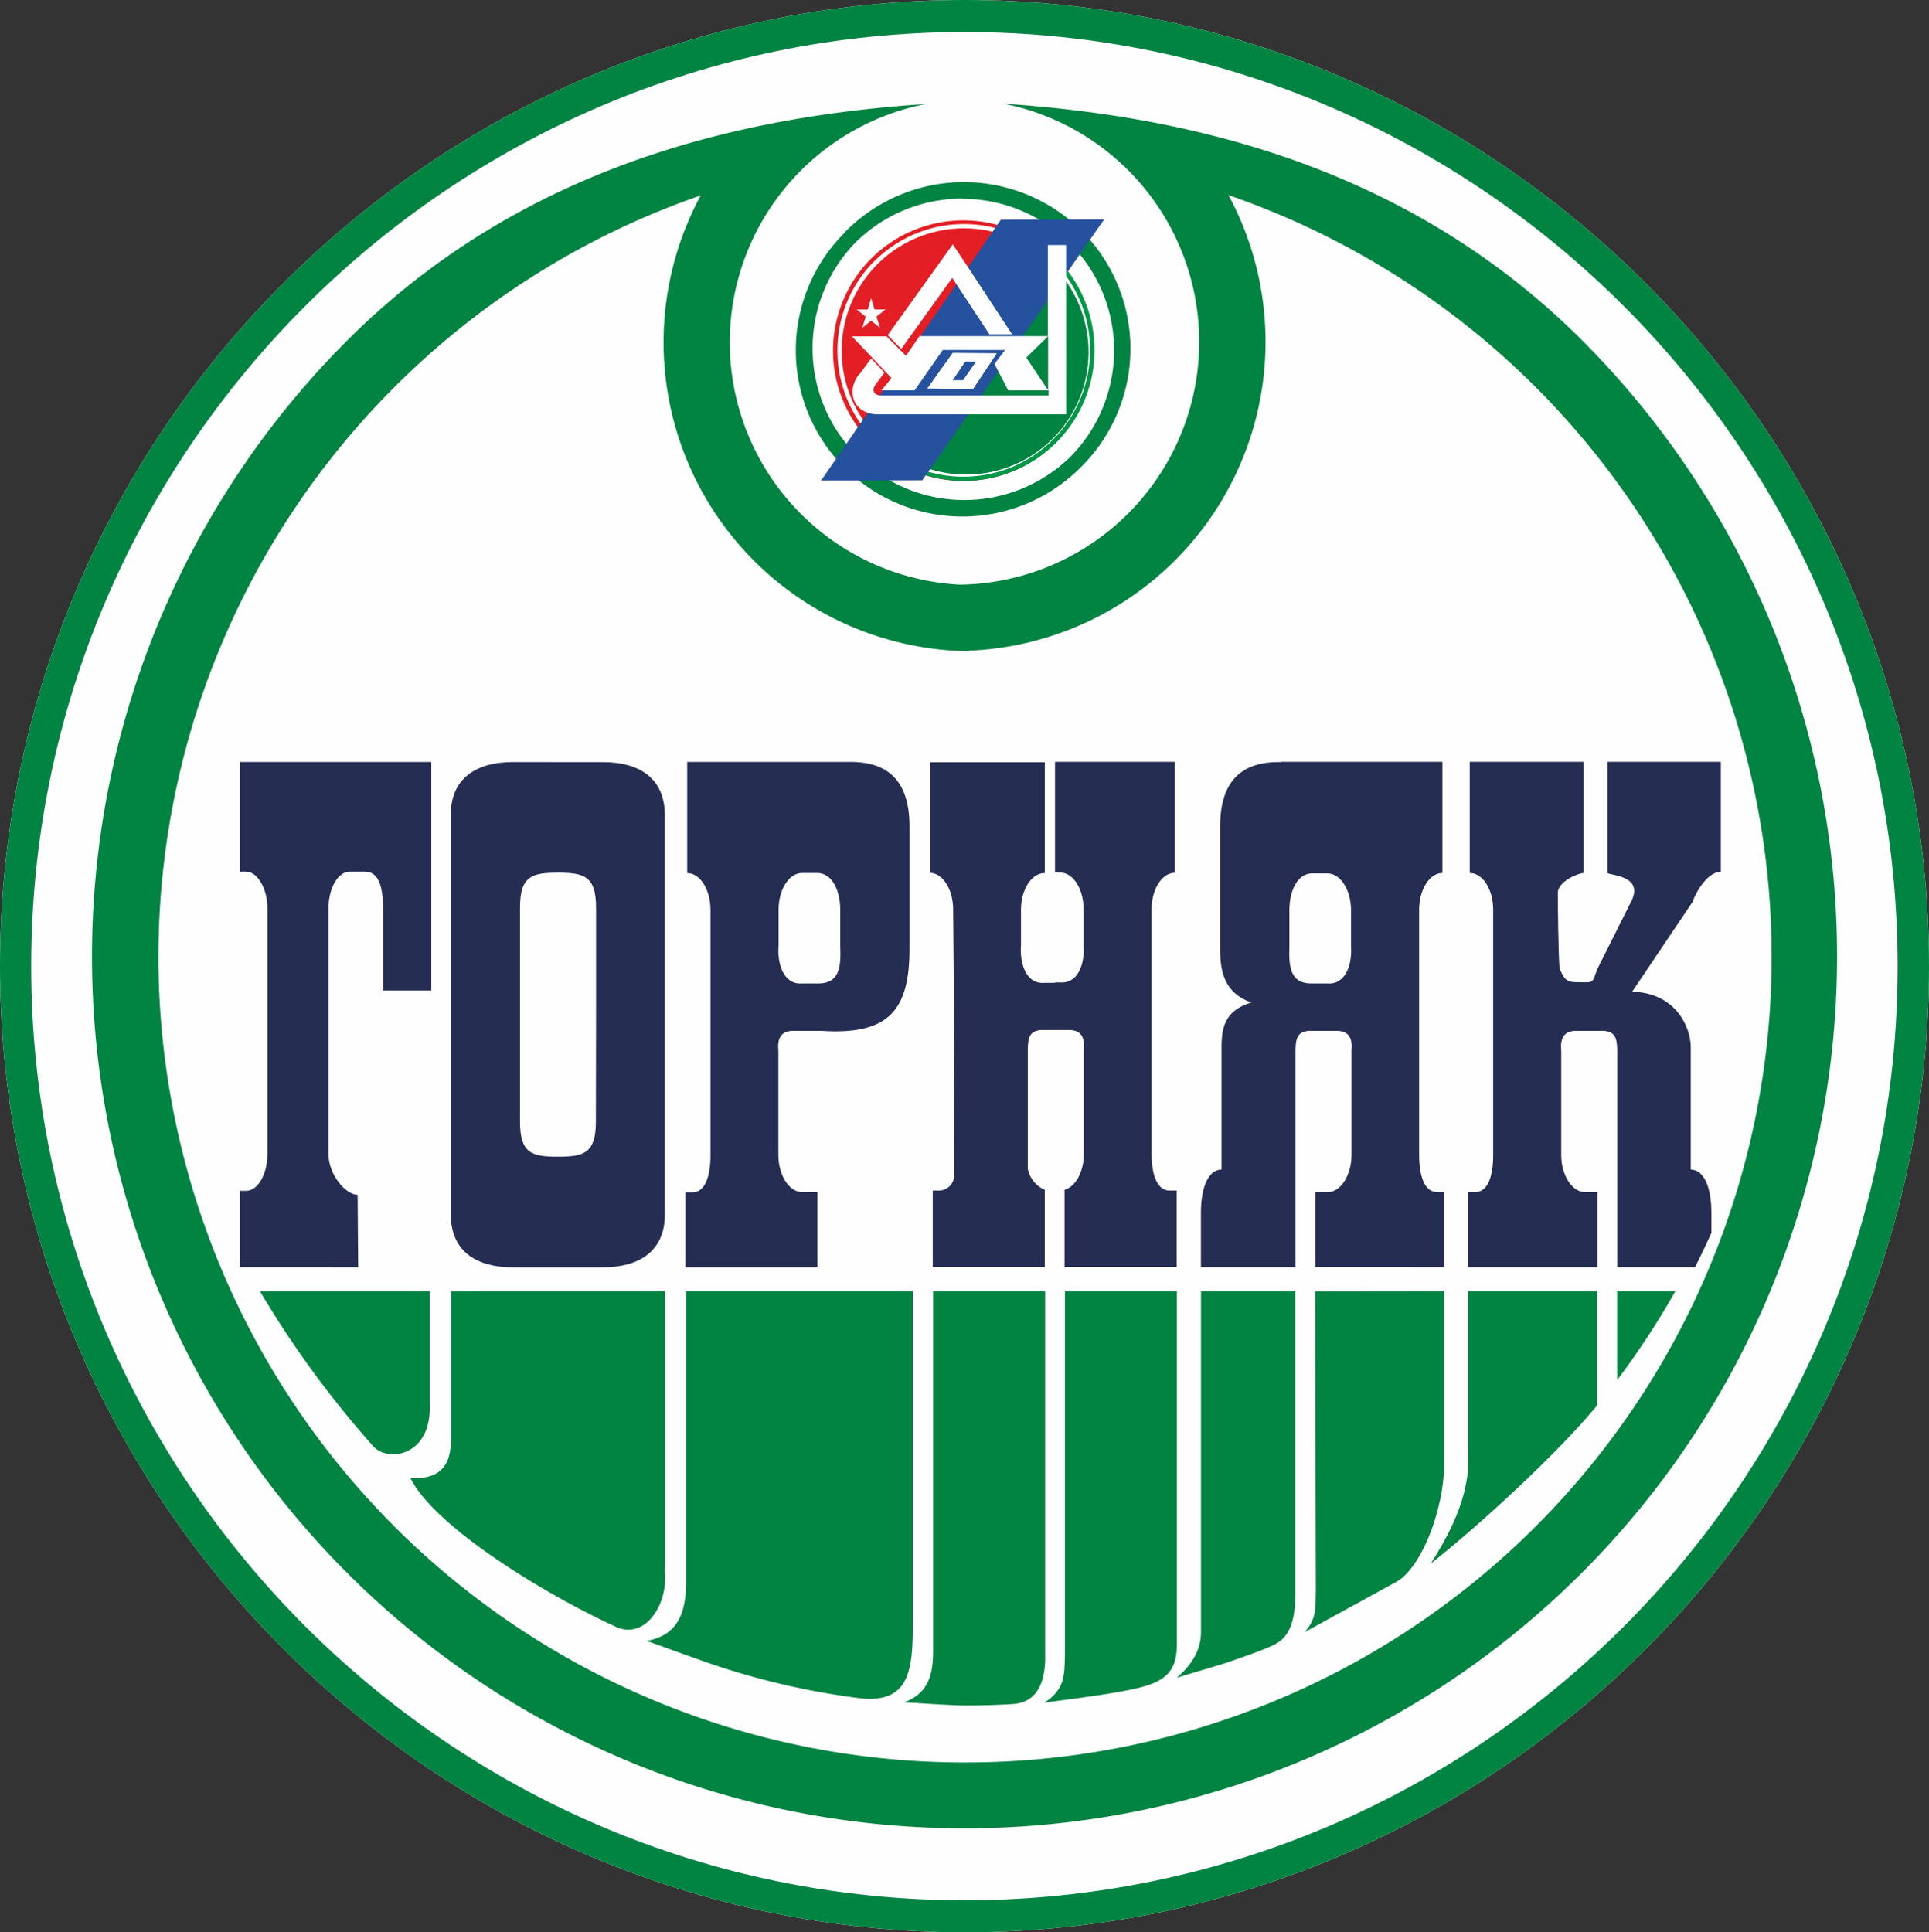 <svg xmlns="http://www.w3.org/2000/svg" viewBox="0 0 323.63 324.2"><rect x="0" y="0" width="323.63" height="324.2" fill="#333333" stroke="none"/><defs><style>.cls-1{fill:#fefefe;}.cls-1,.cls-2,.cls-3,.cls-4,.cls-5,.cls-6{fill-rule:evenodd;}.cls-2{fill:#252d53;}.cls-3{fill:#018341;}.cls-4{fill:#e31e24;}.cls-5{fill:#009846;}.cls-6{fill:#26519e;}</style></defs><title>Ресурс 1</title><g id="Слой_2" data-name="Слой 2"><g id="_1" data-name="1"><path class="cls-1" d="M161.87,0c89.06,0,161.76,72.82,161.76,162.1s-72.7,162.1-161.76,162.1S0,251.39,0,162.1,72.68,0,161.87,0Z"/><path class="cls-2" d="M40.24,212.6V199.8h1.06c1.92,0,3.57-2.73,3.57-6.19v-41.2c0-3.32-1.66-6.16-3.57-6.16H40.24v-18.4H72.36v38.33h-8.1V152.41c0-3.57-.7-6.16-3-6.16H58.66c-2,0-3.55,2.84-3.55,6.16v41.2c0,3.46,2.86,6.85,4.89,6.85l.09,12.15Z"/><path class="cls-2" d="M93.56,127.87h7.6c5.85,0,10.35,2.5,10.38,8.85v33.47h0l0,33.59c0,6.33-4.55,8.85-10.37,8.85h-7.6v0H86c-5.85,0-10.33-2.5-10.37-8.83V170.29h0l0-33.58c0-6.34,4.55-8.85,10.39-8.85ZM100,170.29h0v-18c0-5.3-2-5.87-6.39-5.87s-6.37.57-6.37,5.87v17.91h0v18c0,5.32,2,5.87,6.36,5.87s6.37-.57,6.37-5.87Z"/><path class="cls-2" d="M214.92,127.82H242v18.65c-2.14,0-3.91,2.73-3.91,6.16v41.19c0,3.33.84,6.19,3,6.19h1.21l0,12.58H220.67l0-12.58h2.14c2.13,0,3.93-2.86,3.93-6.19V176.27c.23-2.25-.59-3.32-2.5-3.32h-4.64c-1.77.12-2.25,1.07-2.25,3.32V212.6H201.48v-9.14c0-4.39,1.32-7.23,3.46-7.23V175.68c0-3.32.59-6.18,5-7.48-4.42-1.55-5.24-5-5.24-9,0-6.64,0-13.31,0-20.06-.14-8.33,3.8-11.4,10.21-11.28ZM220,165h2.73c3.09.23,4.16-3.32,3.93-6.3v-6c0-3.44-1.8-6.16-3.93-6.16H220c-2.39.11-3.68,3-3.68,6.16v6C216.24,161.78,216.24,165,220,165Z"/><path class="cls-2" d="M160,197.83a2.57,2.57,0,0,1-2.32,1.92h-1.19v12.83h18.79V199.63a4.89,4.89,0,0,1-2.84-3.5l0-20c0-2.25.45-3.19,2.25-3.32h4.64c1.88,0,2.73,1.07,2.5,3.32,0,5.8,0,11.57,0,17.49,0,3-1.41,5.5-3.23,6v12.94h18.81V199.75h-1.21c-2.13,0-3-2.84-3-6.16v-41c0-3.44,1.77-6.15,3.91-6.15V127.82H177V146.4h.88c2.14,0,3.91,2.71,3.91,6.15l0,6c.23,3-.84,6.51-3.94,6.28H177v.07l-1.77,0c-3.1.25-4.17-3.29-3.94-6.25v-6c0-3.44,1.8-6.16,3.94-6.16h.06V127.89H156v18.56c2.13,0,3.91,2.73,3.91,6.16l.19,22.88Z"/><path class="cls-2" d="M269.69,127.82l0,18.63c0,.43,6.23.3,4,4.75l-5.76,11.49c-.88,2.37-.34,2.11-3.48,2.1-1.77,0-2.13-.75-2.77-2.26-.21-.45-.36-12.46-.32-12.87.18-1.78,3.25-3.12,4.34-3.19l0-18.65H246.58v18.65c2.16,0,3.93,2.73,3.93,6.16v41.19c0,3.35-.82,6.19-3,6.19h-1.18V212.6H268V200h-2.13c-2.14,0-3.94-2.84-3.94-6.19V176.27c-.23-2.25.59-3.32,2.5-3.32h4.64c1.77.12,2.25,1.07,2.25,3.32V212.6h13v.14q1.46-2.9,2.8-5.87v-3.41c0-4.39-1.32-7.23-3.46-7.23V175.68c0-3.32-2.5-9.1-9.83-9.3L284,151.27c.18-.82,2.21-5,4.71-5V127.82Z"/><path class="cls-2" d="M142.4,127.84H115.29v18.64c2.13,0,3.91,2.73,3.91,6.18v41.2c0,3.32-.84,6.19-3,6.19H115v12.57h22.14V200h-2.62c-2.14,0-3.93-2.87-3.93-6.19V176.3c-.23-2.26.59-3.35,2.5-3.35h4.64c11.28.75,14.86-3.35,14.86-13.76,0-6.64,0-13.31,0-20.07.14-8.32-3.8-11.39-10.21-11.28ZM137.28,165h-2.73c-3.1.23-4.17-3.32-3.93-6.3v-6.05c0-3.46,1.79-6.18,3.93-6.18h2.73c2.39.14,3.69,3,3.69,6.18v6.05C141.08,161.8,141.08,165,137.28,165Z"/><path class="cls-3" d="M72.09,216.62v18.91c.39,8.8-7,9.89-9.49,7.1a167.48,167.48,0,0,1-19-26Z"/><path class="cls-3" d="M111.58,216.62v45.61c0,.75-.07,1.45,0,2.13.23,5.24-3.57,10.92-8.46,8.49-.34-.18-.73-.34-1.12-.52C89,266.13,72.63,255.59,68.86,248c5,.23,6.82-2.07,6.82-6.67v-24.7Z"/><path class="cls-3" d="M242.31,216.62l0,28.48c0,8.74-4.14,18.15-8,20.27l-15.47,8.49c2.12-2.32,1.84-4,1.92-7.21l-.12-50Zm-25,0v51c0,5.5-1.59,7.46-3.87,8.49-2.55,1.13-5.21,2-7.89,2.93-1.34.45-6.78,2-8.14,2.46,2.71-2.3,4.09-4.85,4.08-7.67V216.62Z"/><path class="cls-3" d="M156.55,216.62v60.79c-.06,4.16-1.13,6.75-4.82,8.21,1.93.07,7.42.52,10.58.52,1.91,0,4.71-.06,7.57-.23,4.26-.27,5.62-3.89,5.46-8.56V216.62Zm22.11,0h18.79V275c.09,4.18-.68,6.62-5.71,8-2.37.64-4.8,1-7.22,1.39-2,.32-7.37,1-9.32,1.28,3.62-2.3,3.37-4.85,3.46-8.29Z"/><path class="cls-3" d="M246.31,216.62v27.21c.39,6-2.21,12.21-6.28,18.51,8-6.28,21.52-18.7,27.93-26.57V216.62Zm25,0v14.93a137.92,137.92,0,0,0,9.78-14.93Z"/><path class="cls-3" d="M115.11,216.62V265c.06,6.12-1.71,9.41-6.62,10.3,1,.36,8.62,3.11,9.65,3.46a126.18,126.18,0,0,0,26.09,6.16c8.67,1,8.92-5.21,8.92-13V216.62Z"/><path class="cls-3" d="M161.87,0c89.06,0,161.76,72.82,161.76,162.1s-72.7,162.1-161.76,162.1S0,251.39,0,162.1,72.68,0,161.87,0Zm0,5.37C75.61,5.37,5.23,75.75,5.23,162.1S75.61,318.83,161.87,318.83s156.5-70.38,156.5-156.73S248,5.37,161.87,5.37Z"/><path class="cls-3" d="M155.3,17.45a40.73,40.73,0,0,0,5.78,80.64h0a40.74,40.74,0,0,0,7.28-80.7c28.48,1.93,66.56,9.25,97,39.64A146.28,146.28,0,0,1,162.56,306.75v0l-.66,0A146.23,146.23,0,0,1,58.28,57.1c30.44-30.42,68.54-37.74,97-39.65Zm7.26,91.72v.09a51.83,51.83,0,0,1-45-76.47A135.17,135.17,0,0,0,161.07,295.7v0h.68A135.17,135.17,0,0,0,206.11,32.74a51.86,51.86,0,0,1-43.56,76.43Z"/><path class="cls-3" d="M161.46,33.32a25.46,25.46,0,0,0-18,7.44h0a25.46,25.46,0,0,0,36,36v0a25.42,25.42,0,0,0-18-43.4ZM141.7,39a27.94,27.94,0,1,1,39.53,39.49h0a28,28,0,0,1-39.53,0v0a27.84,27.84,0,0,1,0-39.44Z"/><path class="cls-4" d="M161.71,39.69a19.14,19.14,0,1,0,13.56,5.6,19.17,19.17,0,0,0-13.56-5.6ZM146.2,43.34a21.86,21.86,0,1,1-6.44,15.49A21.91,21.91,0,0,1,146.2,43.34Z"/><path class="cls-1" d="M161.71,39a19.84,19.84,0,1,0,14.06,5.8A19.82,19.82,0,0,0,161.71,39Zm-15,4.82a21.23,21.23,0,1,1-6.21,15A21.2,21.2,0,0,1,146.68,43.82Z"/><path class="cls-4" d="M161.71,38.31a20.53,20.53,0,1,0,20.56,20.52A20.55,20.55,0,0,0,161.71,38.31Z"/><path class="cls-5" d="M150.91,74.64a19.15,19.15,0,0,0,24.37-29.35A17.43,17.43,0,0,0,172.56,43l1.57-2.28a20.84,20.84,0,0,1,3.11,2.57,21.93,21.93,0,0,1-27.91,33.58Z"/><path class="cls-1" d="M150.52,75.2a19.85,19.85,0,0,0,25.25-30.42,19.13,19.13,0,0,0-2.8-2.31l.77-1.14a19.63,19.63,0,0,1,3,2.48,21.24,21.24,0,0,1-27,32.53Z"/><path class="cls-3" d="M150.11,75.77A20.54,20.54,0,1,0,173.34,41.9Z"/><polygon class="cls-6" points="167.92 36.85 185.24 36.81 154.73 80.59 137.76 80.62 167.92 36.85"/><path class="cls-1" d="M144.15,62.86l2-2.71,2.23,2.37-1.48,2c-.75,1-.24,1.86,1,1.84h28v-.86h-6.76l-2.3-4.44,1.79-2.34H158.17l-4.73,6.78h-5.57l1.7-2.07-6.64-7h5.8L152,59.69l2.27-3.29h21.52V41.11h3.07V69.52l-31.58,0c-4,0-5.44-3.75-3.18-6.69Zm2-12.83-.57,1.91-1.84,0,1.5,1.18L144.68,55l1.48-1.19L147.63,55l-.57-1.89,1.5-1.18-1.84,0L146.15,50Zm29.69,15.49V56.4L172.18,60l3.66,5.48Zm-16-6.32-4.28,6,7.69.07,4-6Zm2.09,1.48-2.09,3.11h1.73l2.18-3.11Zm-13-4.44,2.28,2.3,8.55-11.92L166,56.1h3.8l-8.05-12.26L159.85,41Z"/></g></g></svg>